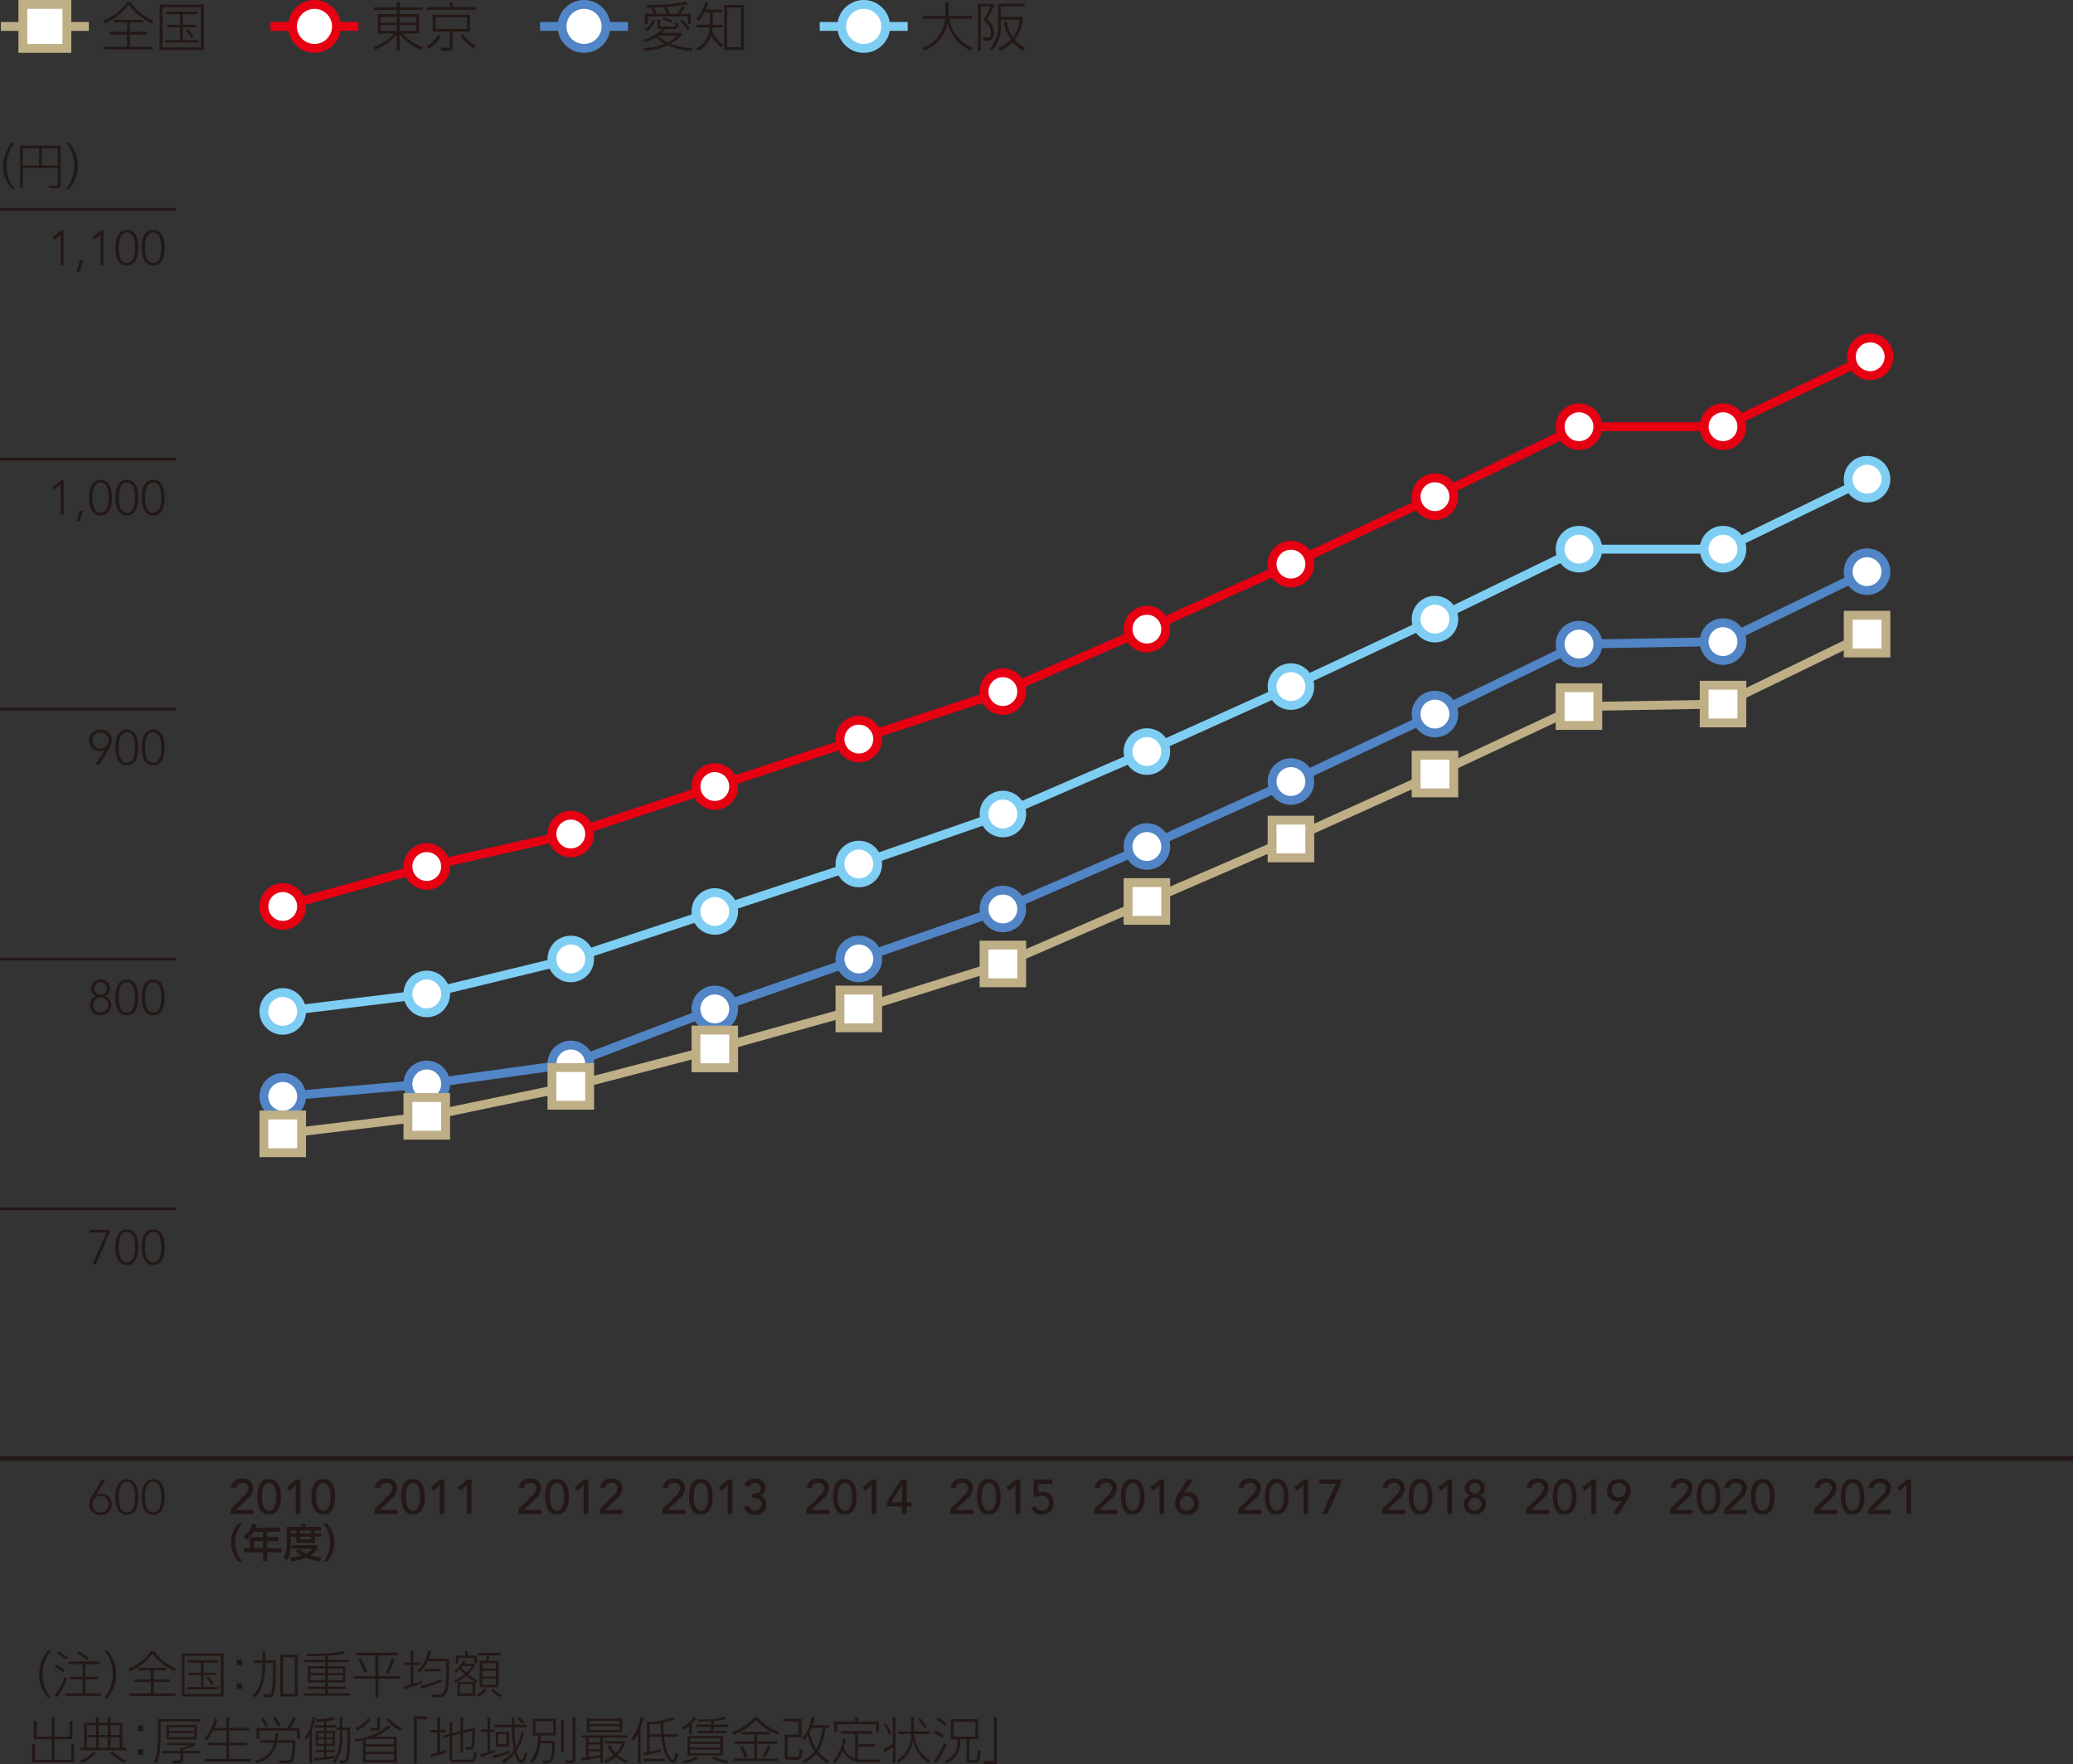 <svg xmlns="http://www.w3.org/2000/svg" viewBox="0 0 233.858 198.985"><rect x="0" y="0" width="233.858" height="198.985" fill="#333333" stroke="none"/><defs><style>.cls-1{fill:#231815}.cls-2,.cls-3,.cls-4,.cls-6,.cls-8{fill:none}.cls-2{stroke:#231815}.cls-10,.cls-2,.cls-3,.cls-4,.cls-5,.cls-6,.cls-7,.cls-8,.cls-9{stroke-miterlimit:10}.cls-2{stroke-width:.3px}.cls-10,.cls-3{stroke:#bfaf86}.cls-4,.cls-5{stroke:#e60012}.cls-10,.cls-5,.cls-7,.cls-9{fill:#fff}.cls-6,.cls-7{stroke:#5185c5}.cls-8,.cls-9{stroke:#7ecef4}</style></defs><g id="レイヤー_2" data-name="レイヤー 2"><g id="レイヤー_4" data-name="レイヤー 4"><path class="cls-1" d="M2.018 21.315a4.023 4.023 0 0 1-.983-2.6 4.081 4.081 0 0 1 .983-2.605h.318a4.1 4.1 0 0 0 0 5.208ZM7.5 20.821a.373.373 0 0 1-.422.407h-.851l-.06-.291.873.01c.132 0 .154-.033.154-.159V18.97H3.25v2.258h-.308v-4.79H7.5Zm-4.251-4.1v1.971h1.835v-1.974Zm2.137 0v1.971h1.808v-1.974ZM8.14 21.315a4.117 4.117 0 0 0 0-5.208h.318a3.923 3.923 0 0 1 0 5.208ZM27.554 176.129a3.227 3.227 0 0 1 0-4.267h.427a3.344 3.344 0 0 0 0 4.267ZM32.261 172.321v.454h-1.449v.613h1.3v.441h-1.3v.815h1.625v.455h-1.625v1.012h-.473V175.1H28.21v-.455h.639v-1.256h1.49v-.613H29.3a3.576 3.576 0 0 1-.819.923l-.32-.4a2.7 2.7 0 0 0 1-1.441l.513.126a3.039 3.039 0 0 1-.13.338Zm-1.922 1.508h-1.008v.815h1.008ZM33.016 172.213h1.62v-.333h.473v.333h1.8v.414h-.7v.333h.729v.369h-.729v.693H34.1v-.693h-.621v.819a3.648 3.648 0 0 1-.428 1.927l-.369-.351a2.92 2.92 0 0 0 .338-1.584Zm1.391 2.472a2.561 2.561 0 0 0 .792.562 1.693 1.693 0 0 0 .729-.567h-2.349v-.406h2.889v.406a2.1 2.1 0 0 1-.765.756 6.271 6.271 0 0 0 1.252.22l-.207.447a5.252 5.252 0 0 1-1.549-.4 5.282 5.282 0 0 1-1.647.41l-.185-.419a6.64 6.64 0 0 0 1.315-.252 2.383 2.383 0 0 1-.644-.517Zm-.932-2.058v.333h.625v-.333Zm1.063 0v.333h1.237v-.333Zm0 .7v.333h1.237v-.333ZM37.16 176.129a3.341 3.341 0 0 0 0-4.267h.428a3.227 3.227 0 0 1 0 4.267ZM26.7 170.215l1.559-1.549a1.176 1.176 0 0 0 .429-.8.622.622 0 0 0-.67-.62.684.684 0 0 0-.709.6l-.571-.05a1.168 1.168 0 0 1 1.285-1.011 1.09 1.09 0 0 1 1.226 1.077 1.732 1.732 0 0 1-.676 1.214l-1.28 1.236h1.956v.461H26.7ZM31.03 166.82c1.1 0 1.341 1.159 1.341 2.011 0 .818-.237 2.011-1.341 2.011s-1.34-1.193-1.34-2.011c0-.852.236-2.011 1.34-2.011Zm0 3.56c.736 0 .813-1.044.813-1.549 0-.538-.077-1.55-.813-1.55s-.813 1.012-.813 1.55c0 .505.077 1.549.813 1.549ZM34.044 167.49l-.714.659-.308-.368 1.082-.894h.468v3.888h-.528ZM37.146 166.82c1.1 0 1.34 1.159 1.34 2.011 0 .818-.236 2.011-1.34 2.011s-1.341-1.193-1.341-2.011c0-.852.237-2.011 1.341-2.011Zm0 3.56c.736 0 .812-1.044.812-1.549 0-.538-.076-1.55-.812-1.55s-.813 1.012-.813 1.55c0 .505.077 1.549.813 1.549ZM42.937 170.215l1.559-1.549a1.18 1.18 0 0 0 .429-.8.622.622 0 0 0-.67-.62.684.684 0 0 0-.709.6l-.571-.05a1.168 1.168 0 0 1 1.285-1.011 1.09 1.09 0 0 1 1.225 1.077 1.734 1.734 0 0 1-.675 1.214l-1.281 1.236h1.956v.461h-2.548ZM47.269 166.82c1.1 0 1.34 1.159 1.34 2.011 0 .818-.236 2.011-1.34 2.011s-1.34-1.193-1.34-2.011c0-.852.236-2.011 1.34-2.011Zm0 3.56c.736 0 .813-1.044.813-1.549 0-.538-.077-1.55-.813-1.55s-.813 1.012-.813 1.55c0 .505.077 1.549.813 1.549ZM50.283 167.49l-.714.659-.308-.368 1.082-.894h.468v3.888h-.528ZM53.341 167.49l-.715.659-.307-.368 1.082-.894h.467v3.888h-.527ZM59.176 170.215l1.559-1.549a1.18 1.18 0 0 0 .429-.8.623.623 0 0 0-.67-.62.684.684 0 0 0-.709.6l-.571-.05a1.168 1.168 0 0 1 1.285-1.011 1.09 1.09 0 0 1 1.226 1.077 1.732 1.732 0 0 1-.676 1.214l-1.28 1.236h1.956v.461h-2.549ZM63.508 166.82c1.1 0 1.341 1.159 1.341 2.011 0 .818-.237 2.011-1.341 2.011s-1.34-1.193-1.34-2.011c0-.852.232-2.011 1.34-2.011Zm0 3.56c.736 0 .813-1.044.813-1.549 0-.538-.077-1.55-.813-1.55s-.813 1.012-.813 1.55c.005.505.076 1.549.813 1.549ZM66.522 167.49l-.714.659-.308-.368 1.082-.894h.468v3.888h-.528ZM68.35 170.215l1.559-1.549a1.18 1.18 0 0 0 .429-.8.623.623 0 0 0-.67-.62.683.683 0 0 0-.709.6l-.571-.05a1.168 1.168 0 0 1 1.285-1.011 1.09 1.09 0 0 1 1.225 1.077 1.734 1.734 0 0 1-.675 1.214l-1.281 1.236H70.9v.461h-2.55ZM75.415 170.215l1.56-1.549a1.183 1.183 0 0 0 .428-.8.622.622 0 0 0-.67-.62.684.684 0 0 0-.709.6l-.571-.05a1.169 1.169 0 0 1 1.285-1.011 1.09 1.09 0 0 1 1.226 1.077 1.732 1.732 0 0 1-.676 1.214l-1.28 1.236h1.956v.461h-2.549ZM79.747 166.82c1.105 0 1.341 1.159 1.341 2.011 0 .818-.236 2.011-1.341 2.011s-1.34-1.193-1.34-2.011c0-.852.236-2.011 1.34-2.011Zm0 3.56c.736 0 .814-1.044.814-1.549 0-.538-.078-1.55-.814-1.55s-.812 1.012-.812 1.55c0 .505.076 1.549.812 1.549ZM82.762 167.49l-.715.659-.308-.368 1.082-.894h.468v3.888h-.527ZM85.144 169.825a.667.667 0 0 0 .713.555.716.716 0 0 0 .753-.7c0-.649-.6-.726-1.093-.726v-.461c.8 0 .994-.225.994-.609a.6.6 0 0 0-.654-.632.711.711 0 0 0-.648.45l-.538-.181a1.2 1.2 0 0 1 1.176-.731 1.063 1.063 0 0 1 1.191 1.061.916.916 0 0 1-.664.879v.01a.936.936 0 0 1 .764.978 1.161 1.161 0 0 1-1.3 1.127 1.192 1.192 0 0 1-1.249-.845ZM91.653 170.215l1.56-1.549a1.18 1.18 0 0 0 .429-.8.623.623 0 0 0-.67-.62.683.683 0 0 0-.709.6l-.572-.05a1.17 1.17 0 0 1 1.286-1.011 1.09 1.09 0 0 1 1.225 1.077 1.732 1.732 0 0 1-.676 1.214l-1.28 1.236H94.2v.461h-2.547ZM95.985 166.82c1.105 0 1.341 1.159 1.341 2.011 0 .818-.236 2.011-1.341 2.011s-1.339-1.193-1.339-2.011c0-.852.235-2.011 1.339-2.011Zm0 3.56c.737 0 .814-1.044.814-1.549 0-.538-.077-1.55-.814-1.55s-.812 1.012-.812 1.55c0 .505.076 1.549.812 1.549ZM99 167.49l-.715.659-.307-.368 1.082-.894h.467v3.888H99ZM102.42 169.918h-1.659v-.538l1.549-2.493h.637v2.57h.549v.461h-.549v.857h-.527Zm0-2.405h-.011l-1.186 1.944h1.2ZM107.893 170.215l1.559-1.549a1.18 1.18 0 0 0 .429-.8.623.623 0 0 0-.67-.62.683.683 0 0 0-.709.6l-.571-.05a1.168 1.168 0 0 1 1.285-1.011 1.09 1.09 0 0 1 1.225 1.077 1.734 1.734 0 0 1-.675 1.214l-1.281 1.236h1.956v.461h-2.548ZM112.225 166.82c1.1 0 1.34 1.159 1.34 2.011 0 .818-.236 2.011-1.34 2.011s-1.34-1.193-1.34-2.011c0-.852.235-2.011 1.34-2.011Zm0 3.56c.736 0 .813-1.044.813-1.549 0-.538-.077-1.55-.813-1.55s-.813 1.012-.813 1.55c0 .505.076 1.549.813 1.549ZM115.239 167.49l-.715.659-.307-.368 1.082-.894h.468v3.888h-.528ZM119.4 167.381h-1.576l-.016.972a1.826 1.826 0 0 1 .521-.082 1.183 1.183 0 0 1 1.209 1.285 1.288 1.288 0 0 1-1.368 1.286 1.2 1.2 0 0 1-1.17-.786l.533-.181a.7.7 0 0 0 .72.5.746.746 0 0 0 .758-.8.825.825 0 0 0-.94-.851 2.042 2.042 0 0 0-.8.2l.043-2.049h2.086ZM140.369 170.215l1.561-1.549a1.178 1.178 0 0 0 .427-.8.621.621 0 0 0-.669-.62.684.684 0 0 0-.709.6l-.571-.05a1.168 1.168 0 0 1 1.285-1.011 1.09 1.09 0 0 1 1.225 1.077 1.732 1.732 0 0 1-.676 1.214l-1.279 1.236h1.955v.461h-2.549ZM144.7 166.82c1.106 0 1.342 1.159 1.342 2.011 0 .818-.236 2.011-1.342 2.011s-1.34-1.193-1.34-2.011c.001-.852.24-2.011 1.34-2.011Zm0 3.56c.737 0 .815-1.044.815-1.549 0-.538-.078-1.55-.815-1.55s-.812 1.012-.812 1.55c.001.505.078 1.549.812 1.549ZM147.717 167.49l-.715.659-.308-.368 1.082-.894h.468v3.888h-.527ZM151.4 167.348h-1.879v-.461h2.445v.45l-1.55 3.438h-.593ZM124.131 170.215l1.559-1.549a1.18 1.18 0 0 0 .429-.8.623.623 0 0 0-.67-.62.684.684 0 0 0-.709.6l-.571-.05a1.168 1.168 0 0 1 1.285-1.011 1.09 1.09 0 0 1 1.226 1.077 1.732 1.732 0 0 1-.676 1.214l-1.28 1.236h1.956v.461h-2.549ZM128.463 166.82c1.1 0 1.341 1.159 1.341 2.011 0 .818-.237 2.011-1.341 2.011s-1.34-1.193-1.34-2.011c0-.852.235-2.011 1.34-2.011Zm0 3.56c.736 0 .813-1.044.813-1.549 0-.538-.077-1.55-.813-1.55s-.813 1.012-.813 1.55c0 .505.077 1.549.813 1.549ZM131.478 167.49l-.715.659-.308-.368 1.082-.894h.468v3.888h-.527ZM134.26 168.392h.022a.971.971 0 0 1 .429-.088 1.171 1.171 0 0 1 1.2 1.23 1.245 1.245 0 0 1-1.334 1.308 1.259 1.259 0 0 1-1.335-1.253 1.951 1.951 0 0 1 .39-1.149l.983-1.553h.621Zm.319 1.988a.808.808 0 1 0-.808-.808.77.77 0 0 0 .808.808ZM156.608 170.215l1.56-1.549a1.176 1.176 0 0 0 .429-.8.622.622 0 0 0-.67-.62.684.684 0 0 0-.709.6l-.572-.05a1.17 1.17 0 0 1 1.287-1.011 1.089 1.089 0 0 1 1.224 1.077 1.732 1.732 0 0 1-.676 1.214l-1.28 1.236h1.956v.461h-2.549ZM160.94 166.82c1.1 0 1.341 1.159 1.341 2.011 0 .818-.236 2.011-1.341 2.011s-1.339-1.193-1.339-2.011c-.001-.852.236-2.011 1.339-2.011Zm0 3.56c.737 0 .814-1.044.814-1.549 0-.538-.077-1.55-.814-1.55s-.812 1.012-.812 1.55c0 .505.077 1.549.812 1.549ZM163.955 167.49l-.714.659-.307-.368 1.082-.894h.466v3.888h-.527ZM165.788 169.66a.969.969 0 0 1 .741-.95v-.017a.876.876 0 0 1-.609-.906 1.151 1.151 0 0 1 2.273 0 .876.876 0 0 1-.609.906v.017a.969.969 0 0 1 .741.95 1.272 1.272 0 0 1-2.537 0Zm2.01 0a.689.689 0 0 0-.741-.72.714.714 0 0 0-.742.72.742.742 0 0 0 1.483 0Zm-.741-1.181a.615.615 0 0 0 0-1.23.615.615 0 0 0 0 1.23ZM172.848 170.215l1.559-1.549a1.18 1.18 0 0 0 .429-.8.623.623 0 0 0-.67-.62.683.683 0 0 0-.709.6l-.571-.05a1.168 1.168 0 0 1 1.285-1.011 1.09 1.09 0 0 1 1.225 1.077 1.734 1.734 0 0 1-.675 1.214l-1.281 1.236h1.96v.461h-2.548ZM177.18 166.82c1.1 0 1.341 1.159 1.341 2.011 0 .818-.237 2.011-1.341 2.011s-1.34-1.193-1.34-2.011c0-.852.235-2.011 1.34-2.011Zm0 3.56c.736 0 .813-1.044.813-1.549 0-.538-.077-1.55-.813-1.55s-.813 1.012-.813 1.55c0 .505.076 1.549.813 1.549ZM180.194 167.49l-.715.659-.307-.368 1.082-.894h.468v3.888h-.528ZM183.614 169.271h-.022a.984.984 0 0 1-.428.087 1.172 1.172 0 0 1-1.2-1.23 1.336 1.336 0 0 1 2.669-.056 1.947 1.947 0 0 1-.39 1.149l-.983 1.554h-.62Zm-.318-1.99a.808.808 0 1 0 .807.808.771.771 0 0 0-.803-.808ZM189.086 170.215l1.56-1.549a1.183 1.183 0 0 0 .428-.8.623.623 0 0 0-.67-.62.684.684 0 0 0-.709.6l-.571-.05a1.169 1.169 0 0 1 1.285-1.011 1.09 1.09 0 0 1 1.226 1.077 1.732 1.732 0 0 1-.676 1.214l-1.28 1.236h1.956v.461h-2.549ZM193.418 166.82c1.1 0 1.341 1.159 1.341 2.011 0 .818-.237 2.011-1.341 2.011s-1.34-1.193-1.34-2.011c0-.852.235-2.011 1.34-2.011Zm0 3.56c.736 0 .813-1.044.813-1.549 0-.538-.077-1.55-.813-1.55s-.813 1.012-.813 1.55c0 .505.077 1.549.813 1.549ZM195.2 170.215l1.56-1.549a1.179 1.179 0 0 0 .428-.8.622.622 0 0 0-.669-.62.683.683 0 0 0-.709.6l-.572-.05a1.169 1.169 0 0 1 1.285-1.011 1.09 1.09 0 0 1 1.226 1.077 1.732 1.732 0 0 1-.676 1.214l-1.28 1.236h1.956v.461H195.2ZM199.534 166.82c1.1 0 1.34 1.159 1.34 2.011 0 .818-.236 2.011-1.34 2.011s-1.341-1.193-1.341-2.011c0-.852.237-2.011 1.341-2.011Zm0 3.56c.736 0 .813-1.044.813-1.549 0-.538-.077-1.55-.813-1.55s-.813 1.012-.813 1.55c0 .505.079 1.549.813 1.549ZM205.334 170.215l1.56-1.549a1.179 1.179 0 0 0 .428-.8.621.621 0 0 0-.67-.62.685.685 0 0 0-.709.6l-.571-.05a1.169 1.169 0 0 1 1.286-1.011 1.09 1.09 0 0 1 1.225 1.077 1.732 1.732 0 0 1-.676 1.214l-1.28 1.236h1.956v.461h-2.549ZM209.666 166.82c1.1 0 1.341 1.159 1.341 2.011 0 .818-.236 2.011-1.341 2.011s-1.34-1.193-1.34-2.011c0-.852.236-2.011 1.34-2.011Zm0 3.56c.736 0 .813-1.044.813-1.549 0-.538-.077-1.55-.813-1.55s-.812 1.012-.812 1.55c0 .505.077 1.549.812 1.549ZM211.45 170.215l1.56-1.549a1.175 1.175 0 0 0 .428-.8.621.621 0 0 0-.669-.62.684.684 0 0 0-.709.6l-.572-.05a1.17 1.17 0 0 1 1.286-1.011 1.09 1.09 0 0 1 1.226 1.079 1.732 1.732 0 0 1-.676 1.214l-1.28 1.236H214v.461h-2.55ZM215.738 167.49l-.714.659-.307-.368 1.082-.894h.467v3.888h-.528Z" transform="translate(-.677 -.006)"/><path class="cls-2" d="M0 108.163h19.843"/><path class="cls-1" d="M12.02 110.487a1 1 0 0 1 1.065 1.011.9.9 0 0 1-.621.857.972.972 0 0 1 .759 1 1.126 1.126 0 0 1-1.2 1.149 1.126 1.126 0 0 1-1.2-1.149.972.972 0 0 1 .759-1 .9.9 0 0 1-.621-.857 1 1 0 0 1 1.059-1.011Zm0 3.725a.852.852 0 1 0-.841-.852.82.82 0 0 0 .841.852Zm0-2a.693.693 0 0 0 .7-.714.7.7 0 1 0-1.407 0 .693.693 0 0 0 .707.714ZM14.989 110.487c1.094 0 1.286 1.165 1.286 2.011s-.192 2.011-1.286 2.011-1.289-1.165-1.289-2.009.2-2.013 1.289-2.013Zm0 3.725c.824 0 .923-1.109.923-1.714s-.1-1.714-.923-1.714-.923 1.11-.923 1.714.1 1.714.923 1.714ZM17.959 110.487c1.094 0 1.286 1.165 1.286 2.011s-.192 2.011-1.286 2.011-1.285-1.165-1.285-2.011.192-2.011 1.285-2.011Zm0 3.725c.825 0 .923-1.109.923-1.714s-.1-1.714-.923-1.714-.922 1.11-.922 1.714.098 1.714.922 1.714Z" transform="translate(-.677 -.006)"/><path class="cls-2" d="M0 136.346h19.843"/><path class="cls-1" d="m13.025 139.033-1.549 3.593h-.368l1.576-3.593h-1.868v-.3h2.209ZM14.989 138.671c1.094 0 1.286 1.165 1.286 2.011s-.192 2.01-1.286 2.01-1.285-1.165-1.285-2.01.196-2.011 1.285-2.011Zm0 3.725c.824 0 .923-1.11.923-1.714s-.1-1.714-.923-1.714-.923 1.109-.923 1.714.1 1.718.923 1.718ZM17.959 138.671c1.094 0 1.286 1.165 1.286 2.011s-.192 2.01-1.286 2.01-1.285-1.165-1.285-2.01.192-2.011 1.285-2.011Zm0 3.725c.825 0 .923-1.11.923-1.714s-.1-1.714-.923-1.714-.922 1.109-.922 1.714.098 1.718.922 1.718Z" transform="translate(-.677 -.006)"/><path class="cls-2" d="M0 79.979h19.843"/><path class="cls-1" d="M12.525 84.545h-.011a1.023 1.023 0 0 1-.577.165 1.168 1.168 0 0 1-1.192-1.2 1.2 1.2 0 0 1 1.275-1.21 1.2 1.2 0 0 1 1.274 1.208 1.933 1.933 0 0 1-.357.994l-1.055 1.753h-.417Zm.406-1.033a.912.912 0 0 0-1.823 0 .912.912 0 1 0 1.823 0ZM14.989 82.3c1.094 0 1.286 1.164 1.286 2.01s-.192 2.01-1.286 2.01-1.289-1.16-1.289-2.006.2-2.014 1.289-2.014Zm0 3.724c.824 0 .923-1.11.923-1.714s-.1-1.713-.923-1.713-.923 1.109-.923 1.713.1 1.718.923 1.718ZM17.959 82.3c1.094 0 1.286 1.164 1.286 2.01s-.192 2.01-1.286 2.01-1.285-1.164-1.285-2.01.192-2.01 1.285-2.01Zm0 3.724c.825 0 .923-1.11.923-1.714s-.1-1.713-.923-1.713-.922 1.109-.922 1.713.098 1.718.922 1.718Z" transform="translate(-.677 -.006)"/><path class="cls-2" d="M0 51.795h19.843"/><path class="cls-1" d="m7.515 54.647-.7.577-.2-.252.961-.786h.28v3.889h-.33ZM9.688 57.581h.385l-.423 1.252h-.324ZM12.02 54.12c1.093 0 1.285 1.164 1.285 2.011s-.192 2.01-1.285 2.01-1.286-1.164-1.286-2.01.192-2.011 1.286-2.011Zm0 3.725c.823 0 .922-1.111.922-1.714s-.1-1.714-.922-1.714-.923 1.109-.923 1.714.103 1.714.923 1.714ZM14.99 54.12c1.093 0 1.285 1.164 1.285 2.011s-.192 2.01-1.285 2.01-1.285-1.164-1.285-2.01.195-2.011 1.285-2.011Zm0 3.725c.824 0 .923-1.111.923-1.714s-.1-1.714-.923-1.714-.923 1.109-.923 1.714.099 1.714.923 1.714ZM17.959 54.12c1.094 0 1.286 1.164 1.286 2.011s-.192 2.01-1.286 2.01-1.285-1.164-1.285-2.01.192-2.011 1.285-2.011Zm0 3.725c.825 0 .923-1.111.923-1.714s-.1-1.714-.923-1.714-.922 1.109-.922 1.714.098 1.714.922 1.714Z" transform="translate(-.677 -.006)"/><path class="cls-2" d="M0 23.611h19.843"/><path class="cls-1" d="m7.515 26.464-.7.576-.2-.252.95-.788h.28v3.89h-.33ZM9.688 29.4h.385l-.423 1.249h-.324ZM12.025 26.464h-.005l-.7.576-.2-.252.955-.788h.279v3.89h-.329ZM14.99 25.937c1.093 0 1.285 1.164 1.285 2.01s-.192 2.01-1.285 2.01-1.285-1.164-1.285-2.01.195-2.01 1.285-2.01Zm0 3.724c.824 0 .923-1.11.923-1.714s-.1-1.714-.923-1.714-.923 1.11-.923 1.714.099 1.714.923 1.714ZM17.959 25.937c1.094 0 1.286 1.164 1.286 2.01s-.192 2.01-1.286 2.01-1.285-1.164-1.285-2.01.192-2.01 1.285-2.01Zm0 3.724c.825 0 .923-1.11.923-1.714s-.1-1.714-.923-1.714-.922 1.11-.922 1.714.098 1.714.922 1.714ZM11.514 168.635h.011a1.014 1.014 0 0 1 .577-.164 1.168 1.168 0 0 1 1.192 1.2 1.2 1.2 0 0 1-1.274 1.208 1.2 1.2 0 0 1-1.275-1.208 1.937 1.937 0 0 1 .357-.994l1.055-1.753h.417Zm-.406 1.033a.912.912 0 1 0 1.823 0 .912.912 0 1 0-1.823 0ZM14.989 166.855c1.094 0 1.286 1.165 1.286 2.01s-.192 2.011-1.286 2.011-1.285-1.165-1.285-2.011.196-2.01 1.285-2.01Zm0 3.725c.824 0 .923-1.11.923-1.715s-.1-1.713-.923-1.713-.923 1.11-.923 1.713.1 1.715.923 1.715ZM17.959 166.855c1.094 0 1.286 1.165 1.286 2.01s-.192 2.011-1.286 2.011-1.285-1.165-1.285-2.011.192-2.01 1.285-2.01Zm0 3.725c.825 0 .923-1.11.923-1.715s-.1-1.713-.923-1.713-.922 1.11-.922 1.713.098 1.715.922 1.715ZM12.335 2.324A5.656 5.656 0 0 0 15 .249h.377a6.074 6.074 0 0 0 2.613 2.075l-.156.336A7.065 7.065 0 0 1 15.189.543a6.856 6.856 0 0 1-2.674 2.117Zm3 .222V3.6h1.943v.311h-1.939V5.28h2.579v.312h-5.487V5.28H15V3.913h-1.945V3.6H15V2.546h-1.454v-.3H16.8v.3ZM23.672.531V5.64h-4.989V.531Zm-.336.287h-4.317v4.535h4.317Zm-.365.792H21.3v1.211h1.559v.265H21.3v1.433h1.764v.288H19.3v-.288h1.685V3.086h-1.468v-.265h1.469V1.61H19.42v-.288h3.551Zm-.7 2.7a5.2 5.2 0 0 0-.636-.821l.234-.168a5.612 5.612 0 0 1 .648.8Z" transform="translate(-.677 -.006)"/><path class="cls-3" d="M.098 2.98h9.921"/><path class="cls-1" d="M48.349 1.131h-2.584v.485h2.176v2.171h-1.889a5.822 5.822 0 0 0 2.309 1.541l-.132.306a5.542 5.542 0 0 1-2.464-1.745v1.853h-.33V3.9a6.112 6.112 0 0 1-2.447 1.71l-.168-.318a5.317 5.317 0 0 0 2.309-1.5H43.3V1.616h2.135v-.485H42.85v-.3h2.585V.255h.33v.576h2.584Zm-4.737.779v.648h1.823V1.91Zm0 .924V3.5h1.823v-.666Zm4-.924h-1.847v.648h1.846Zm0 .924h-1.847V3.5h1.846ZM48.826 5.227A3.584 3.584 0 0 0 50.1 3.9l.324.138a4.09 4.09 0 0 1-1.343 1.469Zm5.517-4.115H48.85V.807h2.555V.249h.342v.558h2.6ZM53.7 3.571h-1.953v1.751c0 .372-.133.426-.462.426h-.792l-.12-.366.834.018c.2.006.2-.036.2-.21V3.571h-1.921v-1.9H53.7Zm-.335-1.6H49.81v1.3h3.556Zm-.414 1.907a4.363 4.363 0 0 0 1.4 1.319l-.21.276a4.926 4.926 0 0 1-1.511-1.451Z" transform="translate(-.677 -.006)"/><path class="cls-4" d="M30.517 2.98h9.921"/><circle class="cls-5" cx="35.478" cy="2.98" r="2.48"/><path class="cls-1" d="M78.666 5.772A7.969 7.969 0 0 1 76 5.106a7.676 7.676 0 0 1-2.633.648l-.126-.33a6.635 6.635 0 0 0 2.417-.491 4.27 4.27 0 0 1-.971-.732 4.747 4.747 0 0 1-1.242.552l-.162-.265a4.842 4.842 0 0 0 2.117-1.2h-.126c-.221 0-.431 0-.431-.342v-.712h.311v.629c0 .115 0 .139.168.139h1.331c.157 0 .21-.049.277-.45l.305.1c-.095.546-.288.636-.54.636h-.929a3.764 3.764 0 0 1-.419.432h2.236v.258a4.88 4.88 0 0 1-1.266.965 7.155 7.155 0 0 0 2.435.48ZM74.433 1.58c-.072-.162-.21-.455-.354-.726-.252 0-.282 0-.39-.005L73.6.555a22.373 22.373 0 0 0 4.485-.342l.227.252A15.674 15.674 0 0 1 75.9.776a6.736 6.736 0 0 1 .348.8h.821a7.366 7.366 0 0 0 .552-.888l.324.12a7.693 7.693 0 0 1-.522.768H78.6v1.138h-.324v-.858h-4.521v.858h-.336V1.58Zm-1.014 1.764a2.921 2.921 0 0 0 .918-1.134l.282.144a3.236 3.236 0 0 1-.948 1.187ZM75.9 1.58a6.524 6.524 0 0 0-.339-.78c-.342.03-.42.036-1.128.048a6.181 6.181 0 0 1 .354.731Zm-.983 2.465a3.658 3.658 0 0 0 1.049.743 4.49 4.49 0 0 0 1.145-.779h-2.132Zm1.427-1.457a3.933 3.933 0 0 0-.93-.384l.139-.227a4.176 4.176 0 0 1 .965.365Zm1.919.869a5.781 5.781 0 0 0-.882-1.091l.258-.132a5.753 5.753 0 0 1 .893 1.055ZM82.076 1.083v.306h-1V2.8H82.2v.311h-1.14c-.011.174-.024.258-.041.4A4.206 4.206 0 0 0 82.268 5.1l-.228.263a4.6 4.6 0 0 1-1.121-1.391 2.964 2.964 0 0 1-1.5 1.787l-.2-.281a2.711 2.711 0 0 0 1.516-2.37h-1.471V2.8h1.493V1.389h-.624a4.747 4.747 0 0 1-.642.983l-.239-.234a5.18 5.18 0 0 0 1-1.919l.33.1a5.891 5.891 0 0 1-.294.768Zm2.53 4.557h-2.224V.573h2.224ZM84.271.866h-1.565V5.34h1.565Z" transform="translate(-.677 -.006)"/><path class="cls-6" d="M60.925 2.98h9.921"/><circle class="cls-7" cx="65.886" cy="2.98" r="2.48"/><path class="cls-1" d="M107.321.255h.367V1.8h2.62v.324h-2.537a4.334 4.334 0 0 0 2.6 3.274l-.234.294a4.6 4.6 0 0 1-2.561-3.125 4.261 4.261 0 0 1-2.638 3.155l-.18-.306a3.927 3.927 0 0 0 2.542-3.29h-2.5V1.8h2.518ZM112.781.429v.282a7.617 7.617 0 0 1-.347.756c-.324.6-.36.665-.4.743a1.887 1.887 0 0 1 .792 1.505c0 .324-.055.876-.72.876h-.473l-.073-.372.5.018c.306.012.413-.15.413-.5a1.556 1.556 0 0 0-.851-1.4A10.009 10.009 0 0 0 112.4.711h-1.08v5.031h-.317V.429Zm.523 4.983a4.434 4.434 0 0 0 1.432-.947 5.013 5.013 0 0 1-.821-1.955l.312-.078a4.582 4.582 0 0 0 .731 1.787 3.607 3.607 0 0 0 .72-2.009h-2.093v.611a4.1 4.1 0 0 1-1 2.909l-.271-.234a3.655 3.655 0 0 0 .96-2.7V.429h3.017v.294h-2.705V1.91h2.471a4.438 4.438 0 0 1-.9 2.572 3.519 3.519 0 0 0 1.157.924l-.2.306a3.851 3.851 0 0 1-1.187-.989 4.542 4.542 0 0 1-1.44 1Z" transform="translate(-.677 -.006)"/><path class="cls-8" d="M92.476 2.98h9.921"/><circle class="cls-9" cx="97.437" cy="2.98" r="2.48"/><path class="cls-10" d="M2.579.5H7.54v4.961H2.579z"/><path style="stroke-width:.5px;stroke-miterlimit:10;stroke:#231815;fill:none" d="M0 164.53h233.858"/><path class="cls-4" d="m31.896 102.244 16.248-4.509 16.248-3.664 16.248-5.355 16.248-5.355 16.248-5.355 16.248-7.046 16.248-7.328 16.248-7.609 16.248-7.892h16.248l16.603-7.891"/><path class="cls-8" d="m31.896 114.081 16.248-1.973 16.248-3.945 16.248-5.355 16.248-5.355 16.248-5.637 16.248-7.046 16.248-7.328 16.248-7.609 16.248-7.892h16.248l16.249-7.891"/><path class="cls-3" d="m31.896 127.891 16.248-1.973 16.248-3.382 16.248-4.227 16.248-4.51 16.248-5.073 16.248-7.046 16.248-7.046 16.248-7.327 16.248-7.61 16.248-.282 16.249-7.891"/><path class="cls-6" d="m31.896 123.664 16.248-1.409L64.392 120l16.248-6.201 16.248-5.636 16.248-5.637 16.248-7.046 16.248-7.328 16.248-7.609 16.248-7.892 16.248-.282 16.249-7.891"/><circle class="cls-5" cx="31.896" cy="102.244" r="2.126"/><circle class="cls-5" cx="48.144" cy="97.735" r="2.126"/><circle class="cls-5" cx="64.392" cy="94.071" r="2.126"/><circle class="cls-5" cx="80.64" cy="88.716" r="2.126"/><circle class="cls-5" cx="96.888" cy="83.361" r="2.126"/><circle class="cls-5" cx="113.136" cy="78.006" r="2.126"/><circle class="cls-5" cx="129.384" cy="70.96" r="2.126"/><circle class="cls-5" cx="145.632" cy="63.632" r="2.126"/><circle class="cls-5" cx="161.88" cy="56.023" r="2.126"/><circle class="cls-5" cx="178.128" cy="48.131" r="2.126"/><circle class="cls-5" cx="194.376" cy="48.131" r="2.126"/><circle class="cls-5" cx="210.979" cy="40.24" r="2.126"/><circle class="cls-7" cx="31.896" cy="123.664" r="2.126"/><circle class="cls-7" cx="48.144" cy="122.255" r="2.126"/><circle class="cls-7" cx="64.392" cy="120" r="2.126"/><circle class="cls-7" cx="80.64" cy="113.799" r="2.126"/><circle class="cls-7" cx="96.888" cy="108.163" r="2.126"/><circle class="cls-7" cx="113.136" cy="102.526" r="2.126"/><circle class="cls-7" cx="129.384" cy="95.48" r="2.126"/><circle class="cls-7" cx="145.632" cy="88.152" r="2.126"/><circle class="cls-7" cx="161.88" cy="80.543" r="2.126"/><circle class="cls-7" cx="178.128" cy="72.651" r="2.126"/><circle class="cls-7" cx="194.376" cy="72.369" r="2.126"/><circle class="cls-9" cx="31.896" cy="114.081" r="2.126"/><circle class="cls-9" cx="48.144" cy="112.108" r="2.126"/><circle class="cls-9" cx="64.392" cy="108.163" r="2.126"/><circle class="cls-9" cx="80.64" cy="102.808" r="2.126"/><circle class="cls-9" cx="96.888" cy="97.453" r="2.126"/><circle class="cls-9" cx="113.136" cy="91.816" r="2.126"/><circle class="cls-9" cx="129.384" cy="84.77" r="2.126"/><circle class="cls-9" cx="145.632" cy="77.442" r="2.126"/><circle class="cls-9" cx="161.88" cy="69.833" r="2.126"/><circle class="cls-9" cx="178.128" cy="61.941" r="2.126"/><circle class="cls-9" cx="194.376" cy="61.941" r="2.126"/><path class="cls-10" d="M29.77 125.765h4.252v4.252H29.77zM46.018 123.792h4.252v4.252h-4.252zM62.266 120.41h4.252v4.252h-4.252zM78.514 116.183h4.252v4.252h-4.252zM94.762 111.673h4.252v4.252h-4.252zM111.01 106.6h4.252v4.252h-4.252zM127.258 99.554h4.252v4.252h-4.252zM143.506 92.508h4.252v4.252h-4.252zM159.754 85.181h4.252v4.252h-4.252zM176.002 77.571h4.252v4.252h-4.252z"/><circle class="cls-7" cx="210.625" cy="64.478" r="2.126"/><circle class="cls-9" cx="210.625" cy="54.05" r="2.126"/><path class="cls-10" d="M208.499 69.398h4.252v4.252h-4.252zM192.25 77.289h4.252v4.252h-4.252z"/><path class="cls-1" d="M6.11 191.541a4.161 4.161 0 0 1-1.016-2.69 4.216 4.216 0 0 1 1.016-2.691h.329a4.237 4.237 0 0 0 0 5.381ZM7.777 188.641a4.629 4.629 0 0 0-.913-.624l.158-.267a5.392 5.392 0 0 1 .926.618Zm-.908 2.537a6.819 6.819 0 0 0 1.1-2.015l.284.165a8.392 8.392 0 0 1-1.153 2.128Zm1.238-3.968a5.287 5.287 0 0 0-.994-.675l.187-.235a7.578 7.578 0 0 1 1.017.652Zm3.843.517h-1.635v1.408h1.425v.3h-1.425V191h1.731v.29H8.09V191H10v-1.57H8.59v-.3H10v-1.408H8.385v-.3h3.565Zm-1.471-.471a6.257 6.257 0 0 0-1.072-.744l.187-.239a8.182 8.182 0 0 1 1.1.722ZM12.442 191.541a4.254 4.254 0 0 0 0-5.381h.329a4.052 4.052 0 0 1 0 5.381ZM15.181 188.209a5.346 5.346 0 0 0 2.52-1.964h.358a5.722 5.722 0 0 0 2.474 1.964l-.147.318a6.648 6.648 0 0 1-2.5-2 6.5 6.5 0 0 1-2.532 2Zm2.843.211v1h1.839v.3h-1.839v1.294h2.441v.295h-5.194v-.295H17.7v-1.294h-1.84v-.3h1.84v-1h-1.373v-.284h3.082v.284ZM25.9 186.512v4.837h-4.726v-4.837Zm-.318.273h-4.091v4.291h4.087Zm-.347.749h-1.587v1.147h1.476v.25h-1.476v1.356h1.669v.273h-3.559v-.273h1.6v-1.356h-1.396v-.25h1.392v-1.147h-1.483v-.272h3.36Zm-.658 2.56a4.812 4.812 0 0 0-.6-.778l.221-.159a5.363 5.363 0 0 1 .614.761ZM27.985 187.193v.63h-.6v-.63Zm0 2.685v.63h-.6v-.63ZM30.3 186.251h.3v1.039h1.186c-.022 2.424-.028 3.314-.232 3.786a.549.549 0 0 1-.585.363h-.559l-.052-.329.625.017c.164.006.364.006.443-1.033.034-.443.04-.573.062-2.521H30.6c0 2.05-.4 3.179-1.169 3.883l-.239-.244c.7-.658 1.1-1.595 1.1-3.639H29.28v-.283h1.02Zm3.945.414v4.689H32.3v-4.689Zm-.312.278H32.6v4.133h1.333ZM37.674 187.216h2.384v.266h-2.384v.46h1.958v1.829h-1.958v.476h2.049v.267h-2.049V191h2.446v.262h-5.187V191h2.428v-.488h-2.026v-.267h2.026v-.476h-1.946v-1.829h1.946v-.46h-2.366v-.266h2.366v-.448c-.561.028-.919.045-2.026.045l-.045-.284c.341.006.533.012.783.012a17.211 17.211 0 0 0 3.361-.278l.1.266a11.916 11.916 0 0 1-1.856.222Zm-.313.982h-1.645v.523h1.645Zm0 .761h-1.645v.562h1.645Zm1.97-.761h-1.657v.523h1.657Zm0 .761h-1.657v.562h1.657ZM45.574 186.416v.307H43.36v2.327h2.452v.3H43.36v2.1h-.34v-2.1H40.6v-.3h2.42v-2.327h-2.158v-.307Zm-3.8 2.287a10.512 10.512 0 0 0-.652-1.481l.3-.131a10.689 10.689 0 0 1 .67 1.493Zm2.384-.016a9.38 9.38 0 0 0 .727-1.619l.324.109a12.409 12.409 0 0 1-.755 1.639ZM48.3 189.85a15.684 15.684 0 0 1-2 .692l-.069-.312c.125-.028.176-.04.761-.209V187.8h-.7v-.273h.7v-1.271h.3v1.271h.789v.273h-.789v2.123c.613-.21.681-.233.959-.347Zm-.556-1.4a3.883 3.883 0 0 0 1.226-2.231l.324.04a5.761 5.761 0 0 1-.262.851h2.308c0 2.243 0 3.321-.323 3.9a.853.853 0 0 1-.858.448h-.738l-.063-.335.818.012a.566.566 0 0 0 .579-.307c.256-.5.262-1.26.267-3.439h-2.106a3.121 3.121 0 0 1-.916 1.246Zm.357 1.692a14.184 14.184 0 0 0 2.356-.75l.046.284a15.77 15.77 0 0 1-2.3.795Zm2.3-1.613H48.6v-.284h1.8ZM51.9 189.577a6.537 6.537 0 0 0 1.2-.732 3.727 3.727 0 0 1-.529-.6 3.078 3.078 0 0 1-.459.46l-.17-.216a3.962 3.962 0 0 0 1-1.231l.245.131a1.53 1.53 0 0 1-.182.3h1.2v.254a3.322 3.322 0 0 1-.715.909 4.131 4.131 0 0 0 1.1.71l-.148.244c-.1-.052-.119-.063-.158-.085v1.572H52.27v-1.584h2a5.65 5.65 0 0 1-.977-.682 7.146 7.146 0 0 1-1.248.795Zm1.539-3.332v.494h1.038v.858h-.3v-.585H52.4v.635h-.29v-.908h1.039v-.494Zm.555 3.724h-1.43v1.055h1.425Zm-1.18-2.027a.9.9 0 0 1-.08.1 4.2 4.2 0 0 0 .562.63 3.013 3.013 0 0 0 .6-.733Zm1.578 3.219a2.772 2.772 0 0 0 .97-.721l.222.176a2.841 2.841 0 0 1-1.027.8Zm2.775-4.444H55.92a5.057 5.057 0 0 1-.177.607h1.17v2.986H54.79v-2.986h.687a5.283 5.283 0 0 0 .153-.607h-.977v-.273h2.509Zm-.55.874h-1.526v.613h1.521Zm0 .874h-1.526v.636h1.521Zm0 .891h-1.526v.687h1.521Zm-.284 1.119a3.531 3.531 0 0 0 .925.72l-.2.239a4.133 4.133 0 0 1-.947-.778ZM4.812 194.115v1.777h1.7v-2.208h.318v2.208h1.7v-1.777h.318v2.055H6.833v2.345h1.89v-1.8h.318v2.078H4.3v-2.078h.318v1.8h1.9v-2.345H4.494v-2.055ZM9.709 198.611a4.2 4.2 0 0 0 1.505-1.016l.244.165a4.42 4.42 0 0 1-1.539 1.118Zm5.229-1.186H9.727v-.284h.436v-2.816H11.5v-.641h.3v.641h1.039v-.641h.3v.641h1.344v2.816h.45ZM11.5 194.6h-1.024v1.1H11.5Zm0 1.362h-1.024v1.175H11.5Zm1.34-1.362H11.8v1.1h1.039Zm0 1.362H11.8v1.175h1.039Zm.5 1.566a5.561 5.561 0 0 0 1.567 1.079l-.205.261a5.688 5.688 0 0 1-1.589-1.13Zm.835-2.928h-1.031v1.1h1.033Zm0 1.362h-1.031v1.175h1.033ZM16.816 194.632v.63h-.6v-.63Zm0 2.684v.631h-.6v-.631ZM23.294 194.189H18.8v2.118a11.45 11.45 0 0 1-.113 1.39 3.047 3.047 0 0 1-.4 1.175l-.244-.238a2.512 2.512 0 0 0 .323-.948 10.013 10.013 0 0 0 .114-1.379v-2.4h4.814Zm-.591 2.663a7.622 7.622 0 0 1-1.368.521v.119h1.959v.274h-1.959v.7c0 .182 0 .421-.442.421h-.71l-.068-.335.687.011c.176 0 .21-.091.21-.221v-.573h-2.055v-.274h2.055v-.3h.107a4.038 4.038 0 0 0 .966-.351h-2.623v-.25H22.7Zm.176-.648h-3.417v-1.629h3.417Zm-.289-1.374h-2.85v.426h2.85Zm0 .664h-2.85v.455h2.85ZM26.216 194.893v-1.2h.317v1.2h2.237v.29h-2.237v1.39h2.01v.3h-2.01v1.527h2.436v.3H23.78v-.3h2.436v-1.526h-2.027v-.3h2.027v-1.39h-1.493a5.16 5.16 0 0 1-.744 1.152l-.238-.228a5.525 5.525 0 0 0 1.157-2.258l.313.085a5.058 5.058 0 0 1-.347.959ZM30.052 196.567v-.267h1.589a5.415 5.415 0 0 0 .085-.783h.33a9.26 9.26 0 0 1-.1.783H34a11.208 11.208 0 0 1-.188 2.151c-.141.392-.374.443-.777.443h-.829l-.062-.34.851.011c.222 0 .4 0 .482-.164a7.61 7.61 0 0 0 .2-1.829H31.9a2.873 2.873 0 0 1-2.288 2.3l-.192-.284a2.523 2.523 0 0 0 2.162-2.015Zm4.461-1.64v1.2h-.335v-.92h-4.251v.92h-.313v-1.2h3.457a6.4 6.4 0 0 0 .653-1.192l.335.119a8.851 8.851 0 0 1-.613 1.073Zm-3.866-.091a7.767 7.767 0 0 0-.544-.953l.294-.119a5.926 5.926 0 0 1 .551.942Zm1.391-.091a6.709 6.709 0 0 0-.551-.971l.279-.141a6.35 6.35 0 0 1 .562.971ZM35.88 198.889h-.3v-3.184a2.394 2.394 0 0 1-.409.567l-.142-.29a4.689 4.689 0 0 0 .92-2.3l.289.04a6.617 6.617 0 0 1-.363 1.368Zm1.612-4.291H38.6v.25h-1.108v.391h.959v1.7h-.959v.46h.959v.244h-.959v.544c.414-.05.743-.107.959-.141v.266a20.93 20.93 0 0 1-2.3.279l-.05-.283c.192-.006.488-.024 1.146-.092v-.573h-.965v-.243h.965v-.46h-.954v-1.7h.954v-.391h-1.066v-.25h1.061v-.449c-.363.04-.619.04-.84.045l-.09-.272a7.43 7.43 0 0 0 1.946-.238l.193.238a4.043 4.043 0 0 1-.959.2Zm-.25.88h-.7v.488h.7Zm0 .71h-.7v.516h.7Zm.959-.71h-.709v.488h.708Zm0 .71h-.709v.516h.708Zm1.09-.483a4.971 4.971 0 0 1-.84 3.2l-.238-.187a4.554 4.554 0 0 0 .787-3.013v-.557h-.353v-.3H39v-1.164h.289v1.164h.874c0 2.287 0 3.281-.2 3.712a.574.574 0 0 1-.6.329h-.306L39 198.56l.4.011a.254.254 0 0 0 .278-.131 11.15 11.15 0 0 0 .193-2.616v-.676h-.585ZM40.681 196.176a6.73 6.73 0 0 0 3.8-1.567l.244.216a5.721 5.721 0 0 1-1.765 1.067h2.475v2.9h-3.824V196.3a7.673 7.673 0 0 1-.8.153Zm.056-1.255a3.289 3.289 0 0 0 1.448-1.1l.272.17a3.946 3.946 0 0 1-1.52 1.227Zm1.465 1.226a2.849 2.849 0 0 1-.272.074v.522h3.19v-.6Zm2.918.863h-3.19v.591h3.19Zm0 .857h-3.19v.658h3.19Zm-1.567-2.991c0 .238-.1.341-.358.341h-.686l-.057-.307.624.011c.057 0 .142.006.142-.124v-1.108h.335Zm1.005-1.073a3.912 3.912 0 0 0 1.493 1.118l-.182.3a3.846 3.846 0 0 1-1.556-1.233ZM47.358 193.588h1.476v.34H47.7v4.978h-.34ZM50.979 197.691a14.478 14.478 0 0 1-1.7.517l-.028-.329c.329-.068.527-.119.749-.176v-2.294h-.767v-.278H50v-1.424h.307v1.424h.641v.278h-.641v2.2c.25-.074.431-.136.641-.216Zm1.645-2.423V193.7h.3v1.493l1.316-.34a17.535 17.535 0 0 1-.079 2.083.5.5 0 0 1-.528.42h-.4l-.056-.312.46.011a.24.24 0 0 0 .244-.188 15.628 15.628 0 0 0 .068-1.657l-1.021.267v2.223h-.3v-2.151l-.925.238v2.486c0 .187.154.216.25.216h1.788c.2 0 .239-.029.289-.159a2.858 2.858 0 0 0 .1-.783l.311.107c-.056 1.073-.249 1.124-.646 1.124h-1.908c-.494 0-.494-.3-.494-.426v-2.486l-.687.182-.068-.267.755-.193v-1.373h.307v1.294ZM56.557 197.606a10.032 10.032 0 0 1-1.629.58l-.057-.331c.244-.044.471-.113.789-.2v-2.293h-.744v-.272h.744v-1.4h.3v1.4h.528v.272h-.528v2.2a4.542 4.542 0 0 0 .6-.244Zm-.324.4a11.7 11.7 0 0 0 1.953-.556v.3a13.043 13.043 0 0 1-1.874.567Zm3.888-3.451v.278h-1.385a13.28 13.28 0 0 0 .148 2.236 5.529 5.529 0 0 0 .625-1.76l.3.081a6.19 6.19 0 0 1-.852 2.1c.131.625.369 1.056.517 1.056.181 0 .357-.618.431-.913l.267.153c-.006.033-.228 1.095-.676 1.095s-.692-.806-.767-1.084a4.983 4.983 0 0 1-1.259 1.118l-.239-.261a4.454 4.454 0 0 0 1.419-1.226 12.352 12.352 0 0 1-.215-2.6h-2v-.278h2a52.634 52.634 0 0 1-.017-.869h.3c0 .137.012.745.016.869Zm-2.015 2.447h-1.5v-1.647h1.5Zm-.284-1.391h-.936v1.129h.936Zm1.794-1.13a2.923 2.923 0 0 0-.59-.59l.216-.205a3.282 3.282 0 0 1 .607.591ZM63.287 196.369a7.467 7.467 0 0 1-.287 2.247.575.575 0 0 1-.579.268h-.483l-.085-.33.619.011c.25.006.443.006.494-1.919h-1.342a3.8 3.8 0 0 1-.856 2.22l-.262-.226a4.375 4.375 0 0 0 .874-2.9h-.59v-1.879h2.6v1.879H61.7c-.011.335-.028.488-.04.625Zm-.2-2.225h-2v1.322h2Zm1.2-.136v3.615h-.307v-3.615Zm1.312-.33v4.74c0 .17 0 .466-.466.466h-.647l-.046-.33.654.011c.181.006.181-.062.181-.215v-4.672ZM66.221 198.311c.159-.012.306-.03.556-.063V196h-.506v-.256h5.195V196H68.69v2.884h-.3v-.654c-.29.069-1.527.307-2.112.381Zm4.654-4.468v1.55h-4v-1.55ZM68.4 196h-1.328v.527H68.4Zm0 .766h-1.328v.534H68.4Zm-1.328 1.434c.194-.028.88-.141 1.323-.222v-.43h-1.323Zm3.508-4.1h-3.4v.374h3.4Zm0 .618h-3.4v.42h3.4Zm.744 4.149a4.1 4.1 0 0 1-1.17-.692 4.383 4.383 0 0 1-1.152.692l-.188-.306a3.414 3.414 0 0 0 1.1-.608 3.664 3.664 0 0 1-.71-1.01l.278-.119a3.361 3.361 0 0 0 .66.937 2.709 2.709 0 0 0 .686-1.09h-1.956v-.262h2.3v.256a3.9 3.9 0 0 1-.806 1.3 2.88 2.88 0 0 0 1.141.59ZM72.94 198.884h-.3v-3.327a3.265 3.265 0 0 1-.529.806l-.186-.306a5.735 5.735 0 0 0 1.044-2.4l.306.063a8.9 8.9 0 0 1-.335 1.135Zm4.166-3.265v.284h-1.515a6.083 6.083 0 0 0 .528 2.1c.108.215.329.527.483.527.175 0 .244-.567.272-.828l.307.085c-.1.584-.188 1.09-.534 1.09-.625 0-1.2-1.352-1.362-2.975h-1.329v1.7a10.268 10.268 0 0 0 1.267-.318v.29a15.343 15.343 0 0 1-1.931.426l-.051-.278c.108-.012.17-.023.414-.063v-3.44a7.546 7.546 0 0 0 2.912-.545l.188.261a5.628 5.628 0 0 1-1.255.38c0 .529.052 1.142.062 1.3Zm-3.752 3.049v-.29h2.317v.29Zm1.9-3.049c-.023-.249-.028-.34-.057-1.248a11.564 11.564 0 0 1-1.243.125v1.123ZM78.717 195.671h-.306v-1a2.762 2.762 0 0 1-.636.431l-.165-.261a3.2 3.2 0 0 0 1.328-1.215l.262.159a2.566 2.566 0 0 1-.483.6Zm-1.038 2.951a3.308 3.308 0 0 0 1.544-.511l.2.228a4 4 0 0 1-1.6.573Zm4.563-.607h-4.008v-2.191h4.008Zm-.306-1.936h-3.4v.386h3.4Zm0 .63h-3.4v.387h3.4Zm0 .625h-3.4v.437h3.4Zm-.755-2.805h1.669v.256h-1.669v.438H82.7v.249h-3.352v-.249h1.538v-.438h-1.669v-.256h1.669v-.391a30.87 30.87 0 0 1-1.437.034l-.067-.25a9.569 9.569 0 0 0 3.082-.283l.147.238a5.832 5.832 0 0 1-1.43.244Zm.056 3.594a4.563 4.563 0 0 0 1.6.471l-.153.3a4.413 4.413 0 0 1-1.663-.58ZM83.229 195.353a5.411 5.411 0 0 0 2.577-1.669h.272a5.79 5.79 0 0 0 2.521 1.669l-.176.284A6.286 6.286 0 0 1 85.937 194a6.061 6.061 0 0 1-2.527 1.675Zm2.532 1.073v-.789H84.33v-.284h3.17v.284h-1.422v.789h2.288v.278h-2.288v1.646h2.345v.284h-4.989v-.284h2.327v-1.65H83.5v-.278Zm-1.085 1.816a7.55 7.55 0 0 0-.516-1.2l.312-.108a8.326 8.326 0 0 1 .539 1.209Zm2.032-.147a5.5 5.5 0 0 0 .579-1.187l.313.092a4.542 4.542 0 0 1-.624 1.226ZM91.1 193.894v2.049h-1.583v2.078c0 .113 0 .175.17.175h.823c.2 0 .221 0 .272-.141a3.783 3.783 0 0 0 .1-.778l.306.057a3.17 3.17 0 0 1-.153.953.492.492 0 0 1-.472.21h-.942c-.085 0-.414 0-.414-.3v-2.549h1.578v-1.469h-1.768v-.284Zm3.1.71v.289h-.437a6.121 6.121 0 0 1-.8 2.673 5 5 0 0 0 1.26 1.05l-.21.273a4.115 4.115 0 0 1-1.244-1.056 3.939 3.939 0 0 1-1.373 1.045l-.21-.273a3.529 3.529 0 0 0 1.385-1.039 6.187 6.187 0 0 1-.777-1.794 4.109 4.109 0 0 1-.359.5l-.272-.193a4.585 4.585 0 0 0 1.079-2.4l.307.045a3.737 3.737 0 0 1-.2.875Zm-1.964.289c-.062.148-.113.278-.238.522a5.544 5.544 0 0 0 .766 1.879 6.749 6.749 0 0 0 .687-2.4ZM97.145 195.557H95.51v-.289h3.59v.289h-1.638v1.192h1.919v.278h-1.919v1.4a2.966 2.966 0 0 0 .562.05h1.924l-.051.3h-1.828a2.419 2.419 0 0 1-2.343-1.3 4.817 4.817 0 0 1-.841 1.39l-.239-.232a4.9 4.9 0 0 0 1.125-2.532l.312.051a5.806 5.806 0 0 1-.216.919 1.947 1.947 0 0 0 1.278 1.272Zm.323-1.868v.5h2.367v1.174h-.329v-.891h-4.4v.891h-.317v-1.174h2.35v-.5ZM101.7 193.684v5.2h-.3v-1.828a5.727 5.727 0 0 1-.96.59l-.13-.324a5.738 5.738 0 0 0 1.09-.63v-3.008Zm-.738 1.992a5.26 5.26 0 0 0-.562-1.09l.239-.158a5.709 5.709 0 0 1 .595 1.095Zm4.428 3.19a4.173 4.173 0 0 1-1.7-2.543 3.659 3.659 0 0 1-1.675 2.543l-.193-.278a3.347 3.347 0 0 0 1.64-3h-1.447v-.288h1.453v-1.618h.318v1.618h1.8v.284h-1.771a3.861 3.861 0 0 0 1.783 2.991Zm-.449-3.945a5.534 5.534 0 0 0-.71-.947l.227-.182a4.939 4.939 0 0 1 .738.971ZM106.973 196.079a4.023 4.023 0 0 0-.919-.624l.164-.267a4.781 4.781 0 0 1 .96.624Zm-.919 2.5a8.441 8.441 0 0 0 1.129-1.986l.278.193a9.786 9.786 0 0 1-1.191 2.077Zm1.254-3.916a4.59 4.59 0 0 0-1-.658l.153-.262a5.57 5.57 0 0 1 1.045.648Zm1.68 1.516a2.54 2.54 0 0 1-1.55 2.718l-.215-.266a2.205 2.205 0 0 0 1.453-2.452h-.738v-2.26h3.083v2.26h-1v2.162c0 .131.034.177.17.177h.471c.154 0 .2-.029.221-.1a8.625 8.625 0 0 0 .086-1.011l.329.1c-.091 1.209-.1 1.306-.517 1.306h-.715c-.312 0-.352-.17-.352-.42v-2.208Zm1.726-1.97h-2.464v1.691h2.464ZM113.142 198.991h-1.476v-.341h1.134v-4.977h.341Z" transform="translate(-.677 -.006)"/></g></g></svg>